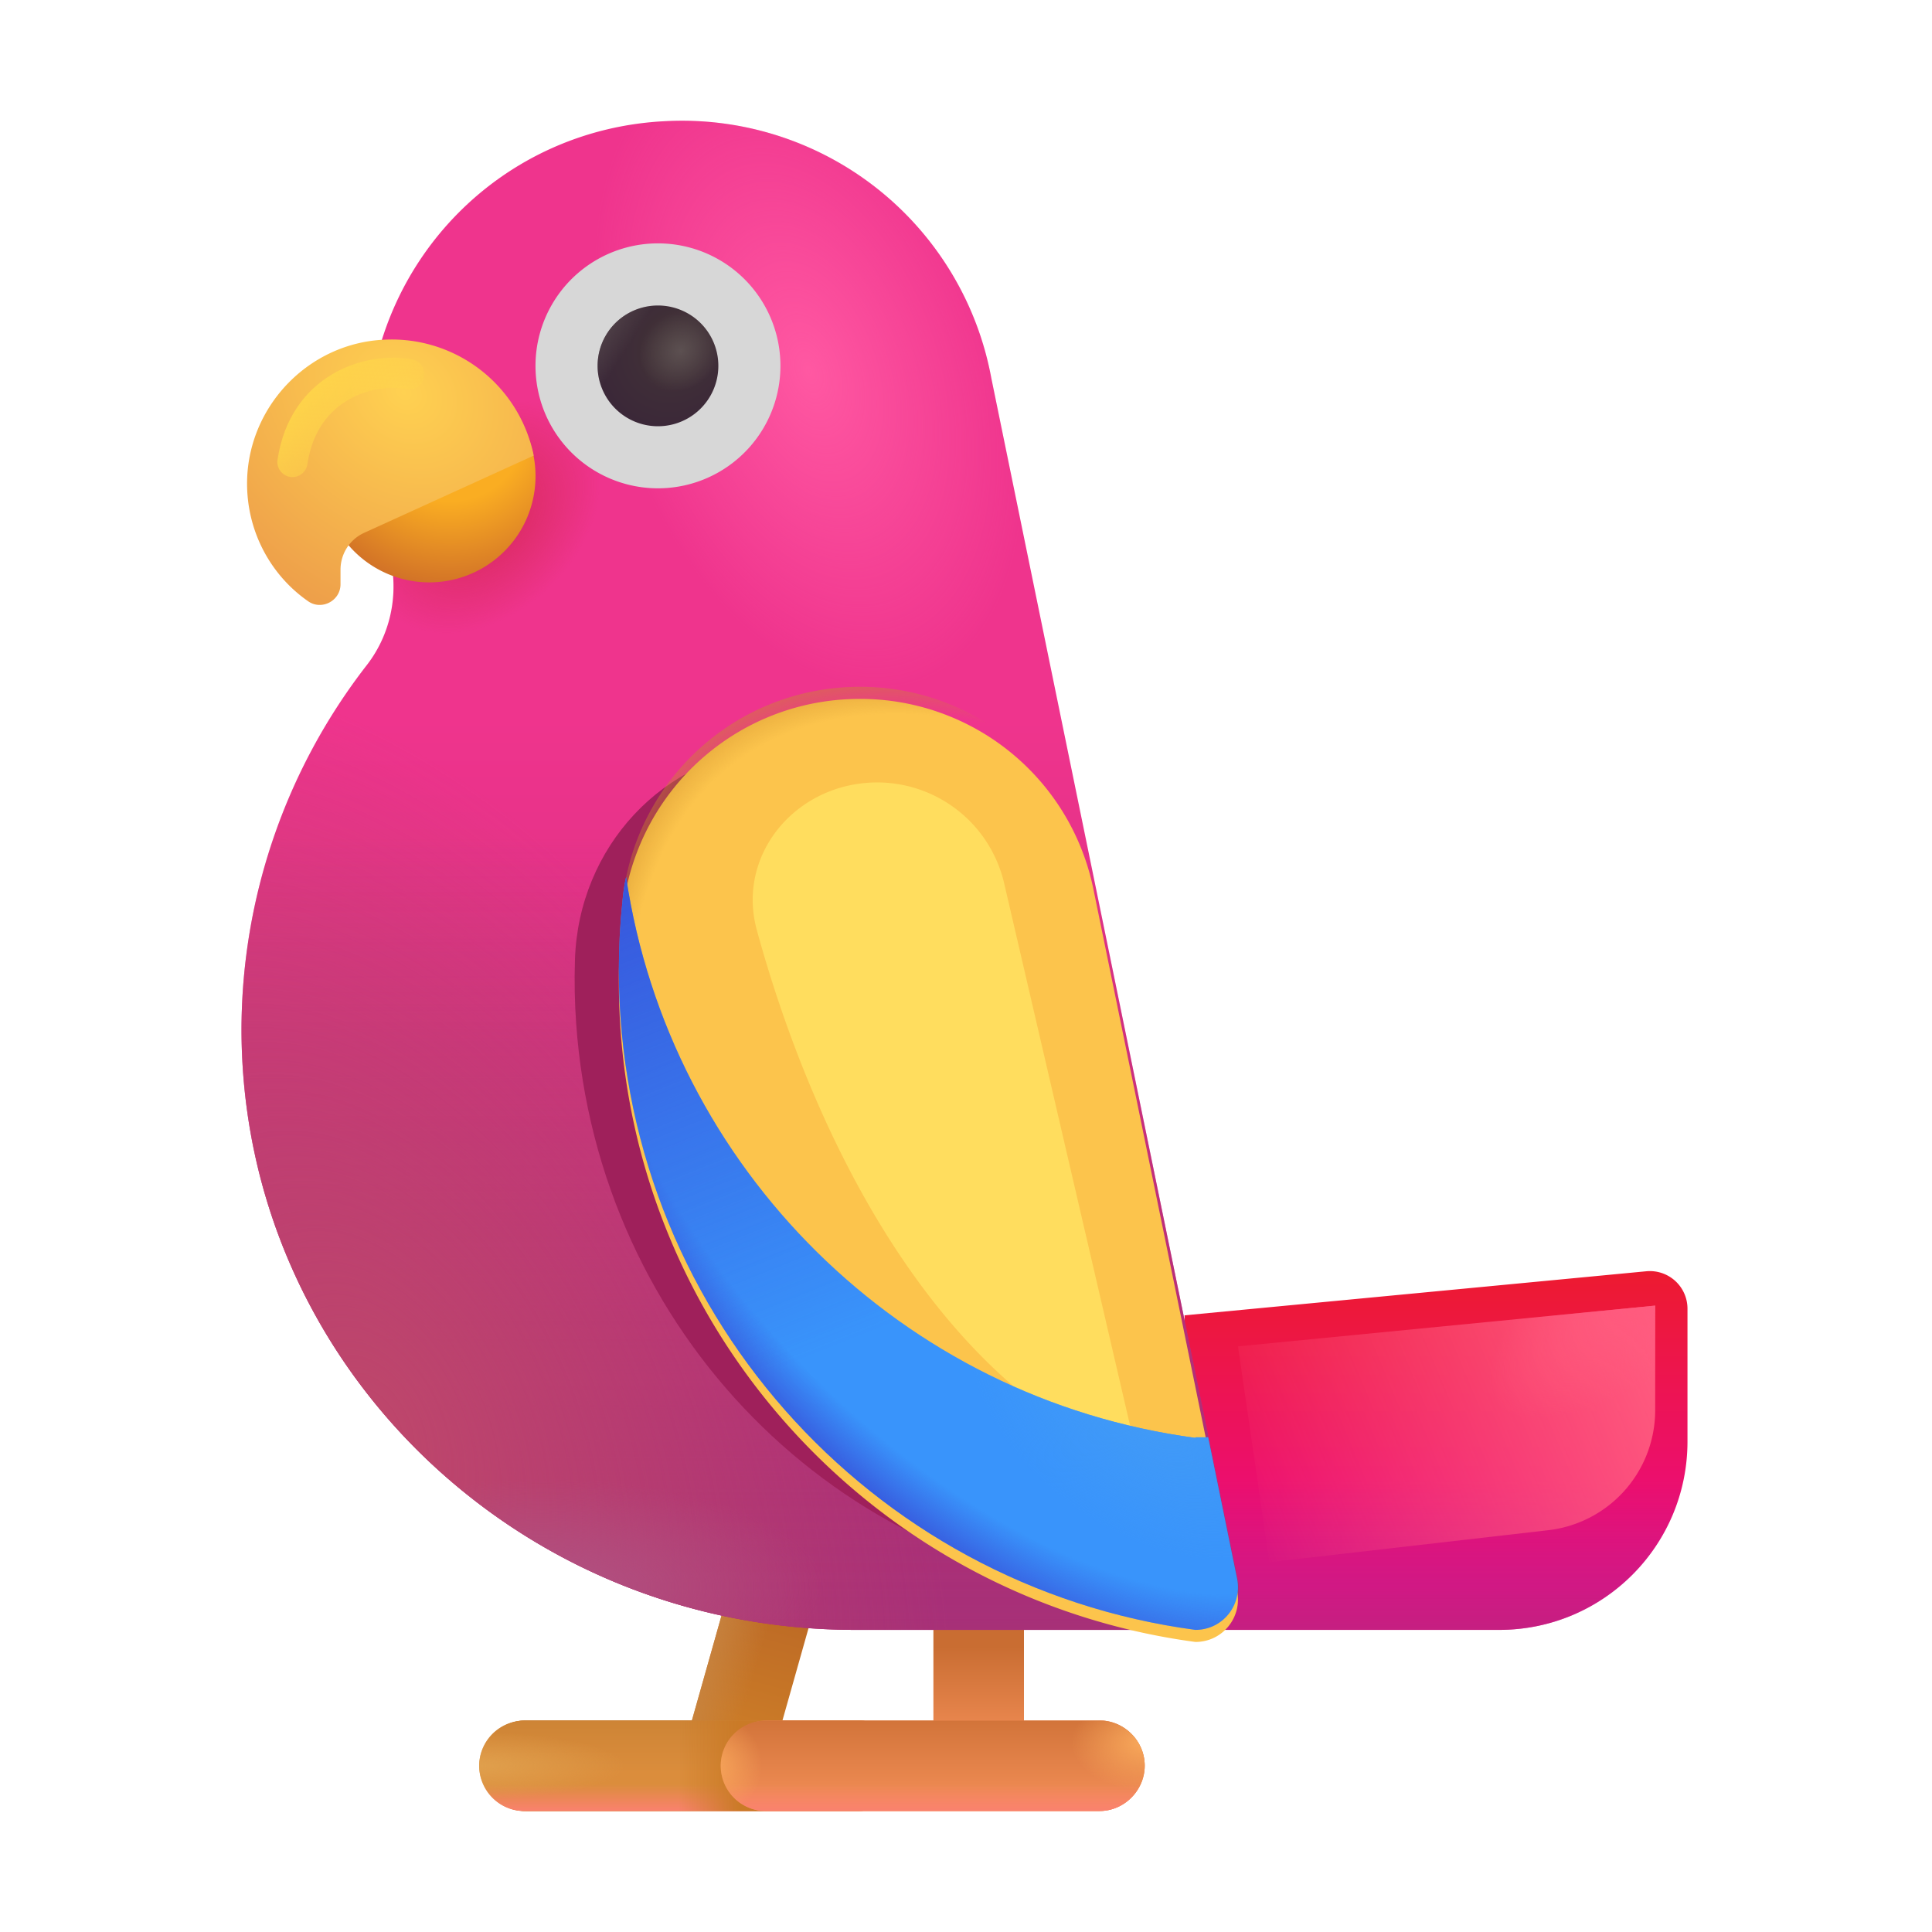 <svg xmlns="http://www.w3.org/2000/svg" width="32" height="32" viewBox="0 0 32 32"><g fill="none"><path fill="url(#f1631id0)" d="M14.21 28.496h-1.25l1.5-5.31h-1.5l-1.5 5.31H8.71a.749.749 0 1 0 0 1.5h5.5c.41 0 .75-.34.75-.75s-.34-.75-.75-.75"/><path fill="url(#f1631id1)" d="M14.21 28.496h-1.25l1.5-5.31h-1.5l-1.5 5.31H8.71a.749.749 0 1 0 0 1.5h5.5c.41 0 .75-.34.75-.75s-.34-.75-.75-.75"/><path fill="url(#f1631id2)" d="M14.283 28.5H8.637a.749.749 0 0 0 .073 1.496h5.5c.41 0 .75-.34.75-.75c0-.385-.3-.708-.677-.746"/><path fill="url(#f1631id3)" d="M14.283 28.5H8.637a.749.749 0 0 0 .073 1.496h5.5c.41 0 .75-.34.75-.75c0-.385-.3-.708-.677-.746"/><path fill="url(#f1631idg)" d="M14.283 28.5H8.637a.749.749 0 0 0 .073 1.496h5.5c.41 0 .75-.34.75-.75c0-.385-.3-.708-.677-.746"/><path fill="url(#f1631id4)" d="M14.283 28.5H8.637a.749.749 0 0 0 .073 1.496h5.5c.41 0 .75-.34.75-.75c0-.385-.3-.708-.677-.746"/><path fill="url(#f1631id5)" d="M18.21 28.496h-1.25v-5.31h-1.5v5.31h-2.75a.749.749 0 1 0 0 1.5h5.5c.41 0 .75-.34.75-.75s-.34-.75-.75-.75"/><path fill="url(#f1631id6)" d="m27.27 21.056l-7.65.73v5.21h5.21c1.73 0 3.12-1.4 3.12-3.12v-2.19a.623.623 0 0 0-.68-.63"/><path fill="url(#f1631id7)" d="m27.27 21.056l-7.65.73v5.21h5.21c1.73 0 3.12-1.4 3.12-3.12v-2.19a.623.623 0 0 0-.68-.63"/><path fill="url(#f1631id8)" d="M16.42 6.266a5.21 5.21 0 0 0-5.38-4.26c-2.7.12-4.82 2.26-4.95 4.95c-.03.71.08 1.4.3 2.02c.25.7.13 1.48-.33 2.06A9.86 9.86 0 0 0 4 17.046c0 5.5 4.55 9.95 10.17 9.95h5.69c.42 0 .73-.38.65-.79z"/><path fill="url(#f1631id9)" d="M16.42 6.266a5.21 5.21 0 0 0-5.38-4.26c-2.7.12-4.82 2.26-4.95 4.95c-.03.71.08 1.4.3 2.02c.25.7.13 1.48-.33 2.06A9.86 9.86 0 0 0 4 17.046c0 5.5 4.55 9.95 10.17 9.95h5.69c.42 0 .73-.38.65-.79z"/><path fill="url(#f1631idh)" d="M16.42 6.266a5.21 5.21 0 0 0-5.38-4.26c-2.7.12-4.82 2.26-4.95 4.95c-.03.71.08 1.4.3 2.02c.25.7.13 1.48-.33 2.06A9.86 9.86 0 0 0 4 17.046c0 5.5 4.55 9.95 10.17 9.95h5.69c.42 0 .73-.38.65-.79z"/><path fill="url(#f1631idi)" d="M16.42 6.266a5.21 5.21 0 0 0-5.38-4.26c-2.7.12-4.82 2.26-4.95 4.95c-.03.71.08 1.4.3 2.02c.25.7.13 1.48-.33 2.06A9.86 9.86 0 0 0 4 17.046c0 5.5 4.55 9.95 10.17 9.95h5.69c.42 0 .73-.38.65-.79z"/><path fill="url(#f1631idj)" d="M16.42 6.266a5.21 5.21 0 0 0-5.38-4.26c-2.7.12-4.82 2.26-4.95 4.95c-.03.71.08 1.4.3 2.02c.25.7.13 1.48-.33 2.06A9.86 9.86 0 0 0 4 17.046c0 5.5 4.55 9.95 10.17 9.95h5.69c.42 0 .73-.38.65-.79z"/><path fill="url(#f1631idk)" d="M16.42 6.266a5.21 5.21 0 0 0-5.38-4.26c-2.7.12-4.82 2.26-4.95 4.95c-.03.71.08 1.4.3 2.02c.25.7.13 1.48-.33 2.06A9.86 9.86 0 0 0 4 17.046c0 5.5 4.55 9.95 10.17 9.95h5.69c.42 0 .73-.38.65-.79z"/><g filter="url(#f1631idv)"><path fill="#9f205b" d="M12.8 12.389c-1.811.128-3.22 1.64-3.277 3.51q-.017.528.02 1.051c.362 5.138 4.373 9.123 9.23 9.447c.402-.029.67-.426.561-.825l-2.875-10.53c-.459-1.668-1.98-2.771-3.658-2.653"/></g><g filter="url(#f1631idw)"><path fill="#fcc44c" d="M14.24 11.376c-2.03 0-3.72 1.53-3.93 3.55q-.06.57-.06 1.14c0 5.59 4.16 10.21 9.55 10.93c.45 0 .78-.41.69-.85l-2.38-11.62a3.94 3.94 0 0 0-3.87-3.15"/></g><path fill="url(#f1631idl)" d="M14.24 11.376c-2.03 0-3.72 1.53-3.93 3.55q-.06.57-.06 1.14c0 5.59 4.16 10.21 9.55 10.93c.45 0 .78-.41.69-.85l-2.38-11.62a3.94 3.94 0 0 0-3.87-3.15"/><g filter="url(#f1631idx)"><path fill="#ffdd5e" d="m16.632 14.63l2.234 9.62c-3.47-1.396-5.435-5.572-6.33-8.843c-.33-1.203.57-2.338 1.814-2.44a2.16 2.16 0 0 1 2.282 1.663"/></g><path fill="#3994fb" d="M19.8 23.816c-4.86-.65-8.71-4.46-9.43-9.29c-.03.13-.05.27-.06.4q-.06.57-.06 1.14c0 5.59 4.16 10.21 9.55 10.93c.45 0 .78-.41.69-.85l-.48-2.34h-.21z"/><path fill="url(#f1631idm)" d="M19.8 23.816c-4.86-.65-8.71-4.46-9.43-9.29c-.03.13-.05.27-.06.4q-.06.57-.06 1.14c0 5.59 4.16 10.21 9.55 10.93c.45 0 .78-.41.69-.85l-.48-2.34h-.21z"/><path fill="url(#f1631ida)" d="M19.8 23.816c-4.86-.65-8.71-4.46-9.43-9.29c-.03.13-.05.27-.06.4q-.06.57-.06 1.14c0 5.59 4.16 10.21 9.55 10.93c.45 0 .78-.41.69-.85l-.48-2.34h-.21z"/><path fill="url(#f1631idn)" d="M19.8 23.816c-4.86-.65-8.71-4.46-9.43-9.29c-.03.13-.05.27-.06.4q-.06.57-.06 1.14c0 5.59 4.16 10.21 9.55 10.93c.45 0 .78-.41.69-.85l-.48-2.34h-.21z"/><path fill="#d7d7d7" d="M10.898 8.088a2.028 2.028 0 1 0 0-4.057a2.028 2.028 0 0 0 0 4.057"/><path fill="url(#f1631ido)" d="M10.898 7.06a1 1 0 1 0 0-2a1 1 0 0 0 0 2"/><path fill="url(#f1631idp)" d="M10.898 7.06a1 1 0 1 0 0-2a1 1 0 0 0 0 2"/><path fill="url(#f1631idb)" d="M10.898 7.06a1 1 0 1 0 0-2a1 1 0 0 0 0 2"/><path fill="url(#f1631idq)" d="M7.11 9.646a1.76 1.76 0 1 0 0-3.52a1.76 1.76 0 0 0 0 3.52"/><path fill="url(#f1631idr)" d="m6.03 8.826l2.81-1.28a2.4 2.4 0 0 0-2.47-1.92c-1.19.05-2.17 1-2.27 2.19c-.07.88.34 1.68 1 2.14c.22.16.54 0 .54-.28v-.24c0-.26.15-.5.39-.61"/><g filter="url(#f1631idy)"><path stroke="url(#f1631idc)" stroke-linecap="round" stroke-width="0.5" d="M6.781 6.2c-.656-.126-1.75.202-1.937 1.452"/></g><g filter="url(#f1631idz)"><path fill="url(#f1631idd)" d="m20.505 22.3l6.91-.675v1.733a2 2 0 0 1-1.772 1.987l-4.618.53z"/><path fill="url(#f1631ids)" d="m20.505 22.3l6.91-.675v1.733a2 2 0 0 1-1.772 1.987l-4.618.53z"/></g><path fill="url(#f1631ide)" d="M18.283 28.5h-5.646a.749.749 0 0 0 .073 1.496h5.5c.41 0 .75-.34.75-.75c0-.385-.3-.708-.677-.746"/><path fill="url(#f1631idf)" d="M18.283 28.5h-5.646a.749.749 0 0 0 .073 1.496h5.5c.41 0 .75-.34.75-.75c0-.385-.3-.708-.677-.746"/><path fill="url(#f1631idt)" d="M18.283 28.5h-5.646a.749.749 0 0 0 .073 1.496h5.5c.41 0 .75-.34.75-.75c0-.385-.3-.708-.677-.746"/><path fill="url(#f1631idu)" d="M18.283 28.5h-5.646a.749.749 0 0 0 .073 1.496h5.5c.41 0 .75-.34.75-.75c0-.385-.3-.708-.677-.746"/><defs><linearGradient id="f1631id0" x1="12.688" x2="12.172" y1="26.469" y2="28.453" gradientUnits="userSpaceOnUse"><stop stop-color="#bc6925"/><stop offset="1" stop-color="#ca7a27"/></linearGradient><linearGradient id="f1631id1" x1="11.46" x2="12.391" y1="27.781" y2="28.063" gradientUnits="userSpaceOnUse"><stop stop-color="#c78441"/><stop offset="1" stop-color="#c78441" stop-opacity="0"/></linearGradient><linearGradient id="f1631id2" x1="11.46" x2="11.46" y1="28.281" y2="29.375" gradientUnits="userSpaceOnUse"><stop stop-color="#ca8234"/><stop offset="1" stop-color="#db8d3c"/></linearGradient><linearGradient id="f1631id3" x1="11.46" x2="11.46" y1="29.996" y2="29.547" gradientUnits="userSpaceOnUse"><stop stop-color="#fa816e"/><stop offset="1" stop-color="#fa816e" stop-opacity="0"/></linearGradient><linearGradient id="f1631id4" x1="12.25" x2="11.234" y1="29.996" y2="29.996" gradientUnits="userSpaceOnUse"><stop stop-color="#ca7a27"/><stop offset="1" stop-color="#ca7a27" stop-opacity="0"/></linearGradient><linearGradient id="f1631id5" x1="15.458" x2="15.458" y1="27.266" y2="29.281" gradientUnits="userSpaceOnUse"><stop stop-color="#c96d32"/><stop offset="1" stop-color="#fa945d"/></linearGradient><linearGradient id="f1631id6" x1="22.563" x2="22.563" y1="20.5" y2="26.25" gradientUnits="userSpaceOnUse"><stop stop-color="#ed1c26"/><stop offset="1" stop-color="#ec098c"/></linearGradient><linearGradient id="f1631id7" x1="24.126" x2="24.126" y1="28.938" y2="24.5" gradientUnits="userSpaceOnUse"><stop stop-color="#a73078"/><stop offset="1" stop-color="#a73078" stop-opacity="0"/></linearGradient><linearGradient id="f1631id8" x1="12.259" x2="12.259" y1="29.438" y2="11.875" gradientUnits="userSpaceOnUse"><stop stop-color="#b2286c"/><stop offset="1" stop-color="#ef348d"/></linearGradient><linearGradient id="f1631id9" x1="12.938" x2="12.938" y1="26.996" y2="13.875" gradientUnits="userSpaceOnUse"><stop stop-color="#a73078"/><stop offset="1" stop-color="#a73078" stop-opacity="0"/></linearGradient><linearGradient id="f1631ida" x1="11.125" x2="7.063" y1="23.385" y2="13.26" gradientUnits="userSpaceOnUse"><stop stop-color="#3748d4" stop-opacity="0"/><stop offset=".953" stop-color="#3748d5"/></linearGradient><linearGradient id="f1631idb" x1="10.701" x2="10.013" y1="5.274" y2="4.837" gradientUnits="userSpaceOnUse"><stop stop-color="#5c5051" stop-opacity="0"/><stop offset="1" stop-color="#5c5051"/></linearGradient><linearGradient id="f1631idc" x1="5.422" x2="7.094" y1="5.59" y2="6.913" gradientUnits="userSpaceOnUse"><stop stop-color="#ffd749"/><stop offset="1" stop-color="#ffd749" stop-opacity="0"/></linearGradient><linearGradient id="f1631idd" x1="27.416" x2="20.505" y1="22.156" y2="25.031" gradientUnits="userSpaceOnUse"><stop stop-color="#ff5c80"/><stop offset="1" stop-color="#ff5c80" stop-opacity="0"/></linearGradient><linearGradient id="f1631ide" x1="15.458" x2="15.458" y1="28.109" y2="30.219" gradientUnits="userSpaceOnUse"><stop stop-color="#c96d32"/><stop offset="1" stop-color="#fa945d"/></linearGradient><linearGradient id="f1631idf" x1="15.46" x2="15.46" y1="29.996" y2="29.547" gradientUnits="userSpaceOnUse"><stop stop-color="#fa816e"/><stop offset="1" stop-color="#fa816e" stop-opacity="0"/></linearGradient><radialGradient id="f1631idg" cx="0" cy="0" r="1" gradientTransform="matrix(2.516 0 0 .557 7.844 29.248)" gradientUnits="userSpaceOnUse"><stop stop-color="#e0a04d"/><stop offset="1" stop-color="#e0a04d" stop-opacity="0"/></radialGradient><radialGradient id="f1631idh" cx="0" cy="0" r="1" gradientTransform="matrix(7.375 -3.938 6.291 11.783 6.125 23.563)" gradientUnits="userSpaceOnUse"><stop stop-color="#be476b"/><stop offset="1" stop-color="#be476b" stop-opacity="0"/></radialGradient><radialGradient id="f1631idi" cx="0" cy="0" r="1" gradientTransform="matrix(1.281 1.344 -1.836 1.75 7.985 8.562)" gradientUnits="userSpaceOnUse"><stop stop-color="#d52855"/><stop offset=".875" stop-color="#d52855" stop-opacity="0"/></radialGradient><radialGradient id="f1631idj" cx="0" cy="0" r="1" gradientTransform="rotate(160.866 6.184 4.208)scale(3.242 5.459)" gradientUnits="userSpaceOnUse"><stop stop-color="#ff58a2"/><stop offset="1" stop-color="#ff58a2" stop-opacity="0"/></radialGradient><radialGradient id="f1631idk" cx="0" cy="0" r="1" gradientTransform="matrix(4.672 0 0 1.794 8.969 26.297)" gradientUnits="userSpaceOnUse"><stop stop-color="#b05282"/><stop offset="1" stop-color="#b05282" stop-opacity="0"/></radialGradient><radialGradient id="f1631idl" cx="0" cy="0" r="1" gradientTransform="matrix(-10.5 -14.031 6.741 -5.045 21.906 25.656)" gradientUnits="userSpaceOnUse"><stop offset=".926" stop-color="#ca8a2a" stop-opacity="0"/><stop offset="1" stop-color="#ca8a2a"/></radialGradient><radialGradient id="f1631idm" cx="0" cy="0" r="1" gradientTransform="matrix(-3.938 3.969 -7.845 -7.783 16.438 19.823)" gradientUnits="userSpaceOnUse"><stop offset=".752" stop-color="#3748d4" stop-opacity="0"/><stop offset=".953" stop-color="#3748d5"/></radialGradient><radialGradient id="f1631idn" cx="0" cy="0" r="1" gradientTransform="matrix(-1.219 1.75 -2.758 -1.921 19.063 23.26)" gradientUnits="userSpaceOnUse"><stop stop-color="#429bf6"/><stop offset="1" stop-color="#429bf6" stop-opacity="0"/></radialGradient><radialGradient id="f1631ido" cx="0" cy="0" r="1" gradientTransform="rotate(125.838 4.13 5.73)scale(1.388 1.237)" gradientUnits="userSpaceOnUse"><stop offset=".006" stop-color="#433437"/><stop offset="1" stop-color="#3b2838"/></radialGradient><radialGradient id="f1631idp" cx="0" cy="0" r="1" gradientTransform="matrix(-.531 .484 -.426 -.467 11.271 5.81)" gradientUnits="userSpaceOnUse"><stop stop-color="#5c5051"/><stop offset="1" stop-color="#5c5051" stop-opacity="0"/></radialGradient><radialGradient id="f1631idq" cx="0" cy="0" r="1" gradientTransform="rotate(95.25 .505 6.931)scale(3.75 3.796)" gradientUnits="userSpaceOnUse"><stop offset=".33" stop-color="#faad22"/><stop offset=".791" stop-color="#c96528"/></radialGradient><radialGradient id="f1631idr" cx="0" cy="0" r="1" gradientTransform="rotate(129.152 1.799 4.84)scale(4.11 5.019)" gradientUnits="userSpaceOnUse"><stop stop-color="#ffd151"/><stop offset="1" stop-color="#ec9a49"/></radialGradient><radialGradient id="f1631ids" cx="0" cy="0" r="1" gradientTransform="rotate(143.665 10.216 15.139)scale(3.27 1.309)" gradientUnits="userSpaceOnUse"><stop stop-color="#ff5b7e"/><stop offset="1" stop-color="#ff5b7e" stop-opacity="0"/></radialGradient><radialGradient id="f1631idt" cx="0" cy="0" r="1" gradientTransform="matrix(-1.21 0 0 -.797 18.96 28.86)" gradientUnits="userSpaceOnUse"><stop stop-color="#f9a95b"/><stop offset="1" stop-color="#f9a95b" stop-opacity="0"/></radialGradient><radialGradient id="f1631idu" cx="0" cy="0" r="1" gradientTransform="matrix(.906 0 0 .89 11.719 29.248)" gradientUnits="userSpaceOnUse"><stop stop-color="#f9a95b"/><stop offset="1" stop-color="#f9a95b" stop-opacity="0"/></radialGradient><filter id="f1631idv" width="11.841" height="16.016" x="8.518" y="11.38" color-interpolation-filters="sRGB" filterUnits="userSpaceOnUse"><feFlood flood-opacity="0" result="BackgroundImageFix"/><feBlend in="SourceGraphic" in2="BackgroundImageFix" result="shape"/><feGaussianBlur result="effect1_foregroundBlur_28327_5323" stdDeviation=".5"/></filter><filter id="f1631idw" width="10.255" height="15.82" x="10.25" y="11.376" color-interpolation-filters="sRGB" filterUnits="userSpaceOnUse"><feFlood flood-opacity="0" result="BackgroundImageFix"/><feBlend in="SourceGraphic" in2="BackgroundImageFix" result="shape"/><feColorMatrix in="SourceAlpha" result="hardAlpha" values="0 0 0 0 0 0 0 0 0 0 0 0 0 0 0 0 0 0 127 0"/><feOffset dy=".2"/><feGaussianBlur stdDeviation=".5"/><feComposite in2="hardAlpha" k2="-1" k3="1" operator="arithmetic"/><feColorMatrix values="0 0 0 0 0.961 0 0 0 0 0.537 0 0 0 0 0.306 0 0 0 1 0"/><feBlend in2="shape" result="effect1_innerShadow_28327_5323"/></filter><filter id="f1631idx" width="12.399" height="17.291" x="9.467" y="9.959" color-interpolation-filters="sRGB" filterUnits="userSpaceOnUse"><feFlood flood-opacity="0" result="BackgroundImageFix"/><feBlend in="SourceGraphic" in2="BackgroundImageFix" result="shape"/><feGaussianBlur result="effect1_foregroundBlur_28327_5323" stdDeviation="1.5"/></filter><filter id="f1631idy" width="3.958" height="3.498" x="3.834" y="5.164" color-interpolation-filters="sRGB" filterUnits="userSpaceOnUse"><feFlood flood-opacity="0" result="BackgroundImageFix"/><feBlend in="SourceGraphic" in2="BackgroundImageFix" result="shape"/><feGaussianBlur result="effect1_foregroundBlur_28327_5323" stdDeviation=".38"/></filter><filter id="f1631idz" width="8.911" height="6.25" x="19.505" y="20.625" color-interpolation-filters="sRGB" filterUnits="userSpaceOnUse"><feFlood flood-opacity="0" result="BackgroundImageFix"/><feBlend in="SourceGraphic" in2="BackgroundImageFix" result="shape"/><feGaussianBlur result="effect1_foregroundBlur_28327_5323" stdDeviation=".5"/></filter></defs></g></svg>